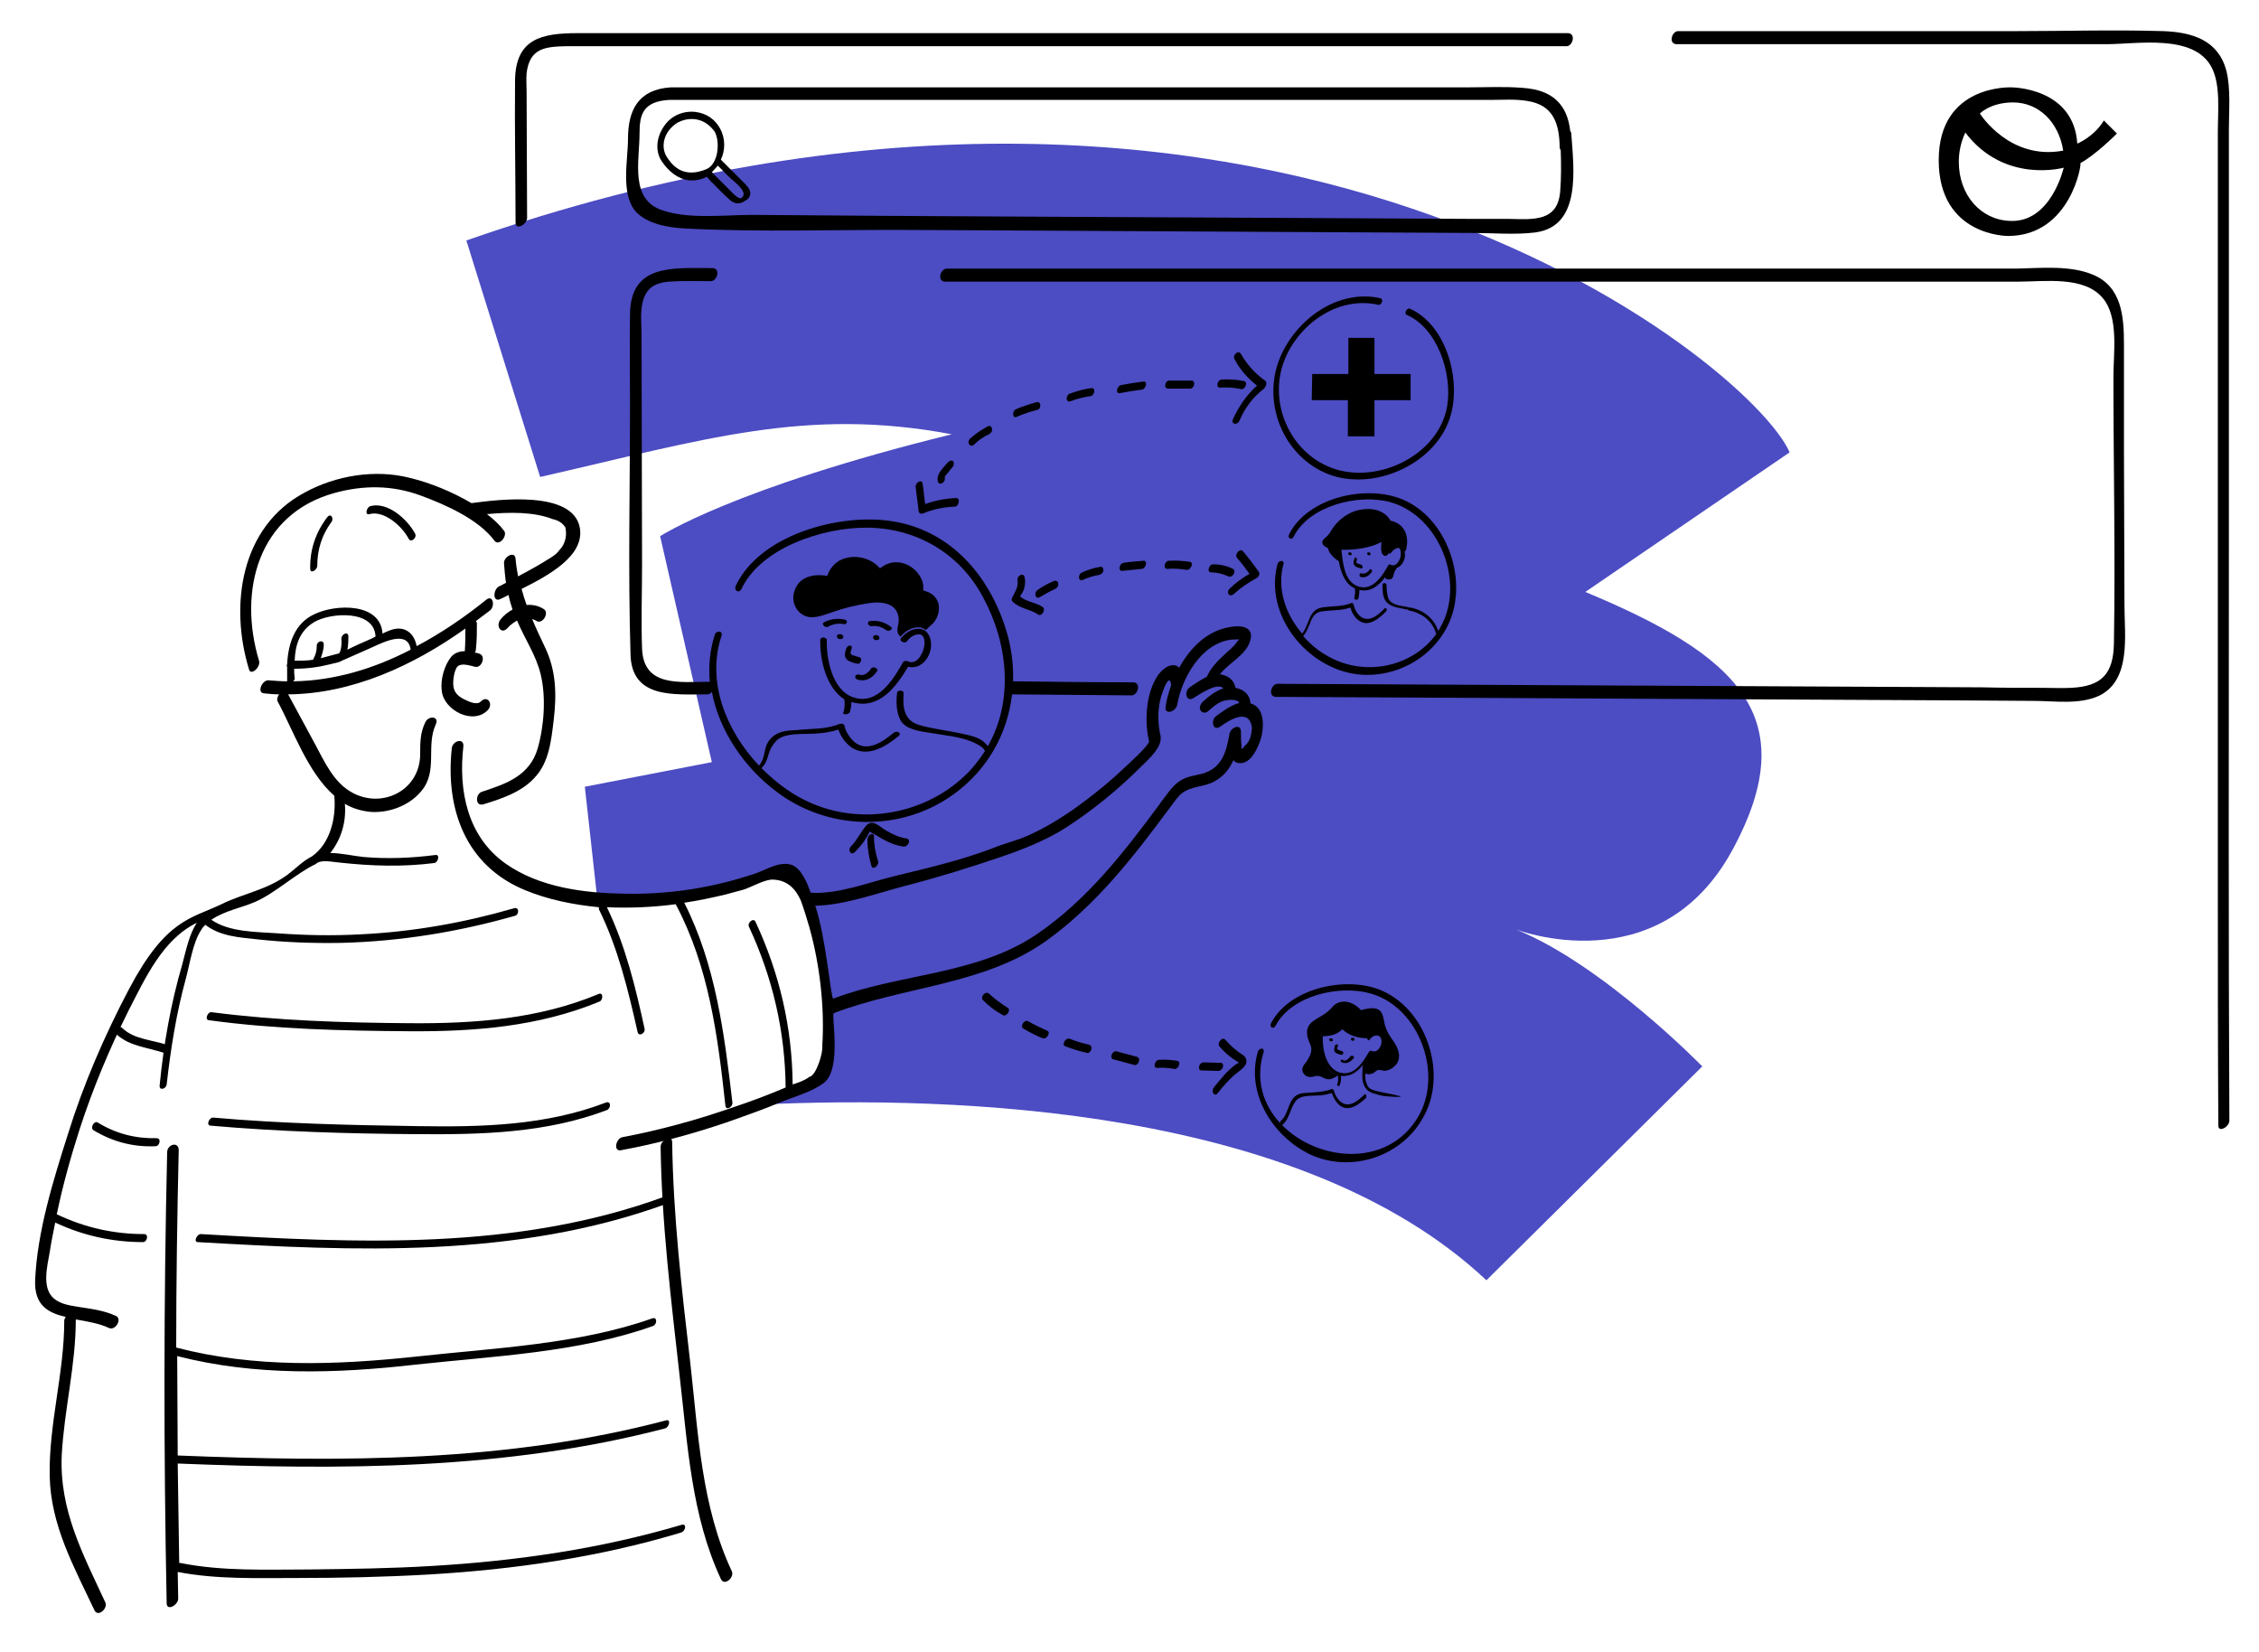 <?xml version="1.0" encoding="UTF-8" standalone="no"?> <svg xmlns="http://www.w3.org/2000/svg" xmlns:xlink="http://www.w3.org/1999/xlink" xmlns:serif="http://www.serif.com/" width="100%" height="100%" viewBox="0 0 450 329" version="1.1" xml:space="preserve" style="fill-rule:evenodd;clip-rule:evenodd;stroke-linejoin:round;stroke-miterlimit:2;"> <path d="M315.8,117.9L356.5,90.1C348.8,72.3 251.5,-7.5 92.9,47.9L107.6,95C140.1,87.6 160.5,81 189.6,86.5C146.1,97.2 131.5,106.8 131.5,106.8L141.8,151.8L116.5,156.7L119,179.2C130.8,180.2 142.8,178.4 153.8,174.1C154.8,173.7 156,173.3 157,173.6C158.1,174 158.7,175 159.2,176C164.6,186.8 164.8,199.4 164.9,211.5C164.9,212.4 164.9,213.4 164.4,214.1C164,214.7 163.3,215 162.7,215.3C159.2,216.9 155.4,218.5 151.4,220C189.9,218.2 259.3,220.4 296.1,255L339.1,212.4C339.1,212.4 319.2,192 301.9,185.1C301.9,185.1 330.5,196.2 345.1,169.3C359.6,142.6 345.8,130.4 315.8,117.9Z" style="fill:rgb(76,76,195);fill-rule:nonzero;"></path> <g> <path d="M444.1,223.1C443.9,185.7 444,148.4 444,111L444,25.8C444,22 444.4,17.7 443.5,14.1C441.9,8 436.7,6.4 430.9,6.2C421.2,5.9 411.3,6.2 401.6,6.2L334.3,6.2C333,6.2 332.3,8.8 334,8.8L419.6,8.8C425.7,8.8 436.9,6.7 440.5,13.3C442.4,16.8 441.8,22.2 441.8,26.3L441.8,177.1C441.8,192.8 441.8,208.5 441.9,224.2C441.9,225.7 444.2,224.4 444.1,223.1Z" style="fill-rule:nonzero;"></path> </g> <g> <path d="M312.3,6.6L115.1,6.6C107.9,6.6 102.7,7.7 102.6,16C102.5,25.4 102.7,34.9 102.7,44.3C102.7,46 105,44.7 105,43.4C105,35 104.9,26.6 104.9,18.2C104.9,17 104.8,15.7 104.9,14.6C105.5,9.5 108.7,9.3 112.9,9.2L312.1,9.2C313.3,9.2 314,6.6 312.3,6.6Z" style="fill-rule:nonzero;"></path> </g> <path d="M149.2,37.6C149,37.2 148.7,37 148.5,36.7L143.6,31.8C144.5,29.9 144.5,27.6 143.5,25.7C142.5,23.8 140.8,22.6 138.6,22.3C136.2,22 133.7,23 132.3,25.1C130.7,27.4 130.5,30.1 131.8,32.1C133.3,34.3 135.1,35.6 137.1,35.9C138.9,36.1 140.3,35.5 140.8,35.2C141,35.4 141.2,35.7 141.4,35.9C141.6,36.1 141.7,36.3 141.9,36.4C143.1,37.6 144.3,38.9 145.6,40C146,40.3 146.5,40.5 147,40.5C147.5,40.5 148,40.3 148.4,40C149.3,39.6 149.8,38.7 149.2,37.6ZM142.7,31.1C142.4,32 141.9,33.2 140.7,33.7C137.3,35.1 134.7,34.3 132.8,31.2C131.6,29.3 132.1,26.2 135,24.4C136,23.9 136.9,23.7 137.8,23.7C139.7,23.7 141.2,24.7 142.2,26C143,27 143.2,29.3 142.7,31.1ZM143,33L145.5,35.5C145.6,35.6 145.8,35.8 146.1,36C147,36.8 148.6,38.2 148,39.1C147.8,39.3 147.7,39.5 147.5,39.5C147.1,39.5 146.5,39 146.1,38.6L141.8,34.3C142.2,33.9 142.7,33.3 143,33Z" style="fill-rule:nonzero;"></path> <g> <path d="M131.6,228.4C131.8,243.7 133.7,259 135.4,274.2C137,287.9 137.7,301.8 143.6,314.5C144.3,316 146.3,314.2 145.8,313C139.7,300 139.1,285.5 137.5,271.4C135.8,256.8 134.1,242.2 133.9,227.5C133.9,225.8 131.6,227.1 131.6,228.4Z" style="fill-rule:nonzero;"></path> </g> <g> <path d="M41.6,203.2C54.8,205 68.2,205.3 81.4,205.4C94.4,205.5 107.3,204.5 119.4,199.5C120.2,199.2 120.2,197.5 119.2,198C107.2,203 94.4,203.9 81.6,203.8C68.4,203.7 55.2,203.3 42.1,201.6C41.4,201.5 40.7,203.1 41.6,203.2Z" style="fill-rule:nonzero;"></path> </g> <g> <path d="M23.2,206C25.9,208.5 29.6,208.6 32.9,209.8C33.7,210.1 34.4,208.5 33.5,208.2C30.5,207.1 26.8,207.1 24.4,204.8C23.7,204 22.6,205.4 23.2,206Z" style="fill-rule:nonzero;"></path> </g> <g> <g> <path d="M209,166.3C209.8,166.3 210.2,164.7 209.2,164.7C208.4,164.7 208,166.3 209,166.3Z" style="fill-rule:nonzero;"></path> </g> </g> <g> <path d="M136.3,45.5C151.4,46.3 166.7,45.7 181.8,45.8C219,46 256.2,46.2 293.4,46.4C297.4,46.4 301.8,46.8 305.8,46.3C315.1,45.1 313.5,33.6 313,26.6C313,26.4 312.9,26.2 312.8,26.1C312.2,20.9 309.4,17.9 303.3,17.5C299.7,17.2 296,17.4 292.3,17.4L133.6,17.4C127.2,17.8 125.1,21.9 125.1,27.6C125.1,31.9 123.6,38.5 126.6,42.1C128.9,44.6 133,45.3 136.3,45.5ZM127.4,26.5C127.4,22.8 128.1,20.2 133.3,19.9L296.9,19.9C299.3,19.9 301.8,19.7 304.2,20.1C309.4,20.9 310.6,24.5 310.7,29.3C310.7,29.6 310.8,29.8 310.9,29.9C311,32.6 311,35.5 310.8,38.1C310.3,44.2 305.5,43.7 300.6,43.6L294,43.6C280.9,43.5 267.7,43.5 254.6,43.4C219.7,43.2 184.8,43.1 149.8,42.8C144.3,42.8 137.3,43.7 132,41.9C125.4,39.8 127.4,32.1 127.4,26.5Z" style="fill-rule:nonzero;"></path> <path d="M423.2,120.6C423.2,110.3 423.1,100.1 423.1,89.8L423.1,68.6C423.1,63.1 422.7,57.1 416.9,54.7C412.3,52.8 406.6,53.4 401.6,53.5L188.6,53.5C187.3,53.5 186.6,56.1 188.3,56.1L402,56.1C407.3,56.1 415.2,54.9 418.9,59.4C422.1,63.2 421,70.3 421,75C421,92.7 421.4,110.4 421.1,128.1C421,134.3 418.6,136.7 412.6,137C410.7,137.1 408.7,137 406.8,137C402.8,137 398.8,137 394.9,136.9C348.1,136.7 301.3,136.4 254.5,136.2C253.2,136.2 252.5,138.8 254.2,138.8C299.3,139 344.4,139.3 389.5,139.5C394.7,139.5 399.9,139.6 405,139.6C409.3,139.6 414.1,140.4 418.1,138.6C424.6,135.5 423.2,126.5 423.2,120.6Z" style="fill-rule:nonzero;"></path> <path d="M190.4,99.2C188.3,99.3 186.2,99.7 184.3,100.4C184.1,99.1 184,97.7 183.8,96.4C183.7,95.3 182.3,96.1 182.4,97C182.6,98.6 182.8,100.2 183,101.8C183,102.2 183.4,102.4 183.8,102.3C185.9,101.4 188,101 190.3,100.9C191,100.8 191.4,99.1 190.4,99.2Z" style="fill-rule:nonzero;"></path> <path d="M188.9,92C188.1,93 186.5,94.3 186.8,95.8C187,96.9 188.4,96.1 188.2,95.2C188.1,94.8 188.6,94.5 188.8,94.2C189.1,93.8 189.4,93.4 189.7,93.1C190,92.8 190.1,92.3 189.9,91.9C189.6,91.6 189.1,91.8 188.9,92Z" style="fill-rule:nonzero;"></path> <path d="M194.1,88.5C194.9,87.7 195.9,87 197,86.5C197.4,86.3 197.7,85.9 197.6,85.4C197.6,85 197.2,84.7 196.8,84.9C195.5,85.6 194.3,86.4 193.2,87.4C192.5,88.2 193.3,89.3 194.1,88.5Z" style="fill-rule:nonzero;"></path> <path d="M206.5,80.1C205.1,80.5 203.8,80.9 202.4,81.5C201.6,81.8 201.6,83.5 202.6,83C203.9,82.4 205.3,82 206.7,81.6C207.4,81.5 207.5,79.9 206.5,80.1Z" style="fill-rule:nonzero;"></path> <path d="M217.4,77.3C215.9,77.5 214.5,77.9 213.1,78.4C212.3,78.7 212.2,80.3 213.3,79.9C214.6,79.4 215.9,79.1 217.2,78.9C218,78.9 218.4,77.2 217.4,77.3Z" style="fill-rule:nonzero;"></path> <path d="M227.7,76C226.2,76.2 224.8,76.4 223.3,76.7C222.5,76.9 222.1,78.5 223.1,78.3C224.6,78 226,77.8 227.5,77.6C228.3,77.5 228.7,75.8 227.7,76Z" style="fill-rule:nonzero;"></path> <path d="M237.1,77.4C237.9,77.4 238.3,75.8 237.3,75.8L232.9,75.8C232.1,75.8 231.7,77.4 232.7,77.4L237.1,77.4Z" style="fill-rule:nonzero;"></path> <path d="M243.3,75.6C242.5,75.7 242.1,77.3 243.1,77.2C244.5,77.1 245.9,77.2 247.2,77.5C248,77.7 248.7,76.1 247.8,75.9C246.3,75.6 244.8,75.5 243.3,75.6Z" style="fill-rule:nonzero;"></path> <path d="M252,75.8C250,74.4 248.4,72.6 247.2,70.5C246.7,69.6 245.5,70.7 245.9,71.5C247,73.6 248.5,75.3 250.4,76.8C248.3,78.7 246.8,80.9 245.6,83.5C245.2,84.6 246.5,84.7 246.9,83.8C248,81.2 249.6,79.1 251.8,77.4C252.2,76.9 252.5,76.2 252,75.8Z" style="fill-rule:nonzero;"></path> <path d="M273.8,86.9L273.8,79.7L281,79.7L281,74.5L273.8,74.5L273.8,67.3L268.6,67.3L268.6,74.5L261.4,74.5L261.3,79.7L268.5,79.7L268.5,86.9L273.8,86.9Z" style="fill-rule:nonzero;"></path> <path d="M275,59.4C266.5,57.5 258.2,63.6 255,71.2C251.3,80 255.5,90.8 264.5,94.4C273.4,97.9 285.5,92.7 288.7,83.6C291.3,76.4 288.4,64.9 280.9,61.5C280.3,61.2 279.6,62.4 280.2,62.7C286.4,65.4 289.3,74.4 288.3,80.8C286.6,91.1 273.3,97.1 264.1,92.7C256.5,89.1 252.8,79.8 255.8,71.9C258.6,64.6 266.5,58.9 274.5,60.7C275.2,60.9 275.7,59.6 275,59.4Z" style="fill-rule:nonzero;"></path> <path d="M276.4,115.4L276.7,115.4C276.9,115.4 277.1,115.4 277.2,115.3C277.4,115.1 277.6,114.8 277.6,114.5C277.7,114.2 277.8,113.8 278,113.5L278.4,112.9C278,113.1 277.5,113.1 277.1,113C276.7,113.7 276.3,114.3 275.8,114.9C276,115.2 276.2,115.4 276.4,115.4Z" style="fill-rule:nonzero;"></path> <path d="M280.3,108.2C280.4,105.8 279.2,104.2 277,103.7C276.5,102.8 274.8,100.7 270.6,101.6C268,102.2 266,104.2 265.1,105.8C265,106 264.9,106.2 264.7,106.4C264.5,106.6 264.3,106.9 264,107.1C263.7,107.4 263.4,107.6 263.4,108.1C263.5,108.5 263.8,108.8 264.2,109C264.3,109.1 264.4,109.1 264.5,109.1C264.7,110 265.3,110.7 266,111.3L266.7,111.8C267.1,114 267.9,116.3 269.9,117.2C270,117.8 269.9,118.5 269.8,119.1C269.7,119.5 270.5,119.6 270.6,119.2C270.7,118.6 270.8,118.1 270.8,117.5C273,118 274.6,116.7 275.9,115C276.4,114.4 276.8,113.7 277.2,113.1C277.6,113.2 278.1,113.2 278.5,113C279.1,112.7 279.6,112 279.8,111.2C279.9,110.8 279.9,110.3 279.8,109.9C280.2,109.6 280.2,108.9 280.3,108.2ZM276.2,109.7C276.7,109 277.6,108.4 278.5,108.5C277.6,108.3 276.7,109 276.2,109.7C276.1,109.8 276.2,110 276.3,110.1C276.2,109.9 276.1,109.8 276.2,109.7ZM279,110.9C278.8,111.6 278.3,112.6 277.5,112.6C277.3,112.6 277.2,112.6 277.1,112.5C277,112.4 276.7,112.4 276.6,112.5C275.4,114.7 273.3,118 270.3,116.7C267.7,115.6 267.5,111.9 267.2,109.5C270.1,109.6 273.3,109 275.1,108L275.2,108C275,109.5 275.2,110.2 275.5,110.5C275.6,110.6 275.7,110.6 275.8,110.7L276.1,110.7C276.3,110.6 276.5,110.5 276.6,110.2C276.6,110.2 276.5,110.2 276.5,110.1C276.5,110.1 276.6,110.1 276.6,110.2C276.7,110.3 276.9,110.3 277.1,110.1C277.4,109.7 277.8,109.3 278.3,109.2C279.1,108.8 279.1,110.3 279,110.9Z" style="fill-rule:nonzero;"></path> <path d="M271.2,112.5C270.9,112.4 270.6,112.3 270.4,112.2C270.3,112.2 270.1,112.1 270.2,111.9C270.2,111.8 270.3,111.6 270.3,111.5C270.4,111.1 269.9,110.8 269.8,111.3C269.6,111.8 269.5,112.4 270,112.8C270.3,113 270.7,113.1 271.1,113.2C271.4,113.4 271.6,112.7 271.2,112.5Z" style="fill-rule:nonzero;"></path> <path d="M272.8,113.5C272.5,114 271.8,114.4 271.2,114.2C270.8,114 270.7,114.8 271,114.9C271.9,115.2 272.7,114.7 273.2,114C273.5,113.7 273.1,113.1 272.8,113.5Z" style="fill-rule:nonzero;"></path> <path d="M268.9,110C268.4,110 268.5,110.6 269,110.6C269.4,110.6 269.3,110 268.9,110Z" style="fill-rule:nonzero;"></path> <path d="M272.7,110.6C273.2,110.6 273.1,110 272.6,110C272.2,110 272.3,110.6 272.7,110.6Z" style="fill-rule:nonzero;"></path> <path d="M254.5,112.3C252.2,120.8 257.8,129.5 265.4,132.9C273.9,136.8 284.3,132.9 288.4,124.6C292.7,115.9 288.4,103.1 279.2,99.4C272,96.5 260.5,99.1 256.8,106.4C256.4,107.2 257.3,107.7 257.7,106.9C260.8,100.7 270.6,98.3 276.9,100C286.8,102.7 292,116.2 286.9,125C286.8,125.2 286.6,125.5 286.5,125.7C285.7,123.2 283.6,121.5 280.9,121C280.8,121 280.7,121 280.7,121.1C280.7,121 280.6,120.9 280.4,120.9C280.2,120.9 280,120.8 279.8,120.8C278.5,120.6 276.9,120.3 276.5,119C276.3,118.2 276.2,117.4 276.2,116.5C276.2,116.1 275.5,116 275.4,116.4C275.4,117.4 275.4,118.6 275.9,119.5C276.5,120.6 278,121 279.3,121.2C279.6,121.3 279.9,121.3 280.2,121.4L280.5,121.4C280.5,121.5 280.6,121.6 280.7,121.6C283.3,122.1 285.4,123.7 286.1,126.3C281.3,132.9 271.9,134.8 264.7,130.8C262.8,129.8 261.1,128.4 259.6,126.7C260.2,126 260.5,125.2 260.9,124.3C261.1,123.7 261.3,123.2 261.7,122.7C262.3,121.9 263,121.8 263.9,121.7C265.6,121.5 267.4,121.6 269,121C269.3,122 269.8,123 270.7,123.6C272.6,125 274.7,123.2 276.1,121.8C276.4,121.5 276.2,120.9 275.8,121.2C274.5,122.6 272.4,124.3 270.7,122.5C270.1,121.9 269.8,121.1 269.6,120.3C269.6,120.2 269.4,120.1 269.3,120.1L269.2,120.1C267.6,120.8 265.8,120.7 264.1,120.9C262.7,121 261.8,121.4 261.1,122.7C260.5,123.9 260.2,125.2 259.4,126.2C256.1,122.4 254.3,117.3 255.7,112.2C255.8,111.6 254.8,111.5 254.5,112.3Z" style="fill-rule:nonzero;"></path> <path d="M207.2,118.9C208.2,118.3 209.1,117.8 210.2,117.3C210.6,117.1 210.9,116.7 210.8,116.2C210.8,115.8 210.4,115.6 210,115.7C208.8,116.2 207.7,116.8 206.7,117.5C205.9,118 206.2,119.5 207.2,118.9Z" style="fill-rule:nonzero;"></path> <path d="M215.7,115.5C216.8,115 217.8,114.7 219,114.5C219.4,114.4 219.8,114 219.8,113.6C219.8,113.2 219.6,112.8 219.2,112.9C217.9,113.1 216.7,113.5 215.6,114C214.7,114.3 214.7,115.9 215.7,115.5Z" style="fill-rule:nonzero;"></path> <path d="M223.8,112.1C223,112.2 222.6,113.8 223.6,113.7C224.9,113.6 226.2,113.4 227.5,113.3C228.3,113.2 228.7,111.5 227.7,111.7C226.4,111.8 225.1,111.9 223.8,112.1Z" style="fill-rule:nonzero;"></path> <path d="M232.6,113.3C233.9,113.2 235.1,113.3 236.4,113.5C237.2,113.6 237.9,112 237,111.9C235.6,111.7 234.2,111.6 232.8,111.7C232,111.7 231.6,113.4 232.6,113.3Z" style="fill-rule:nonzero;"></path> <path d="M241.2,114C242.4,114 243.6,114.3 244.7,114.8C245.5,115.2 246.4,113.7 245.6,113.3C244.4,112.7 243.1,112.4 241.7,112.4C240.9,112.3 240.3,113.9 241.2,114Z" style="fill-rule:nonzero;"></path> <path d="M201.7,119.8C203,121.2 205.2,121.3 206.8,122.4C207.5,122.9 208.4,121.4 207.7,120.9C206.4,120 204.5,119.9 203.2,118.8C203.5,118.3 203.8,117.9 204,117.3C204.2,116.5 204.3,115.7 204.1,115C203.9,113.9 202.5,114.7 202.7,115.6C202.9,117 202.2,117.8 201.6,119.1C201.5,119.3 201.5,119.7 201.7,119.8Z" style="fill-rule:nonzero;"></path> <path d="M245.8,118.3C247.1,117.1 248.6,116.1 250.2,115.2C250.7,115 251.1,114.3 250.7,113.8C249.7,112.4 248.7,111.1 247.6,109.8C247,109.1 245.9,110.4 246.4,111.1C247.3,112.1 248.1,113.2 248.9,114.3C247.5,115.1 246.1,116.1 244.9,117.3C244.2,118 244.9,119.1 245.8,118.3Z" style="fill-rule:nonzero;"></path> <path d="M259.5,213.5C259.7,213.9 260,214.3 260.4,214.4C260.9,214.6 261.4,214.5 261.8,214.4C263.7,213.8 263.9,216.1 266.5,214.2C265.2,213.8 264.4,212.9 263.8,211.7C264.4,212.9 265.3,213.8 266.5,214.2C266.6,214.8 266.6,215.4 266.4,215.9C266.2,216.3 266.8,216.5 266.9,216.1C267.1,215.5 267.2,214.9 267.1,214.3C269,214.5 270.4,213.5 271.5,212.1C271.6,212 271.6,211.9 271.7,211.8C271.6,211.9 271.6,212 271.5,212.1C271.4,212.5 271.4,212.9 271.4,213.3L271.4,213.5C271.3,214.6 271.4,215.9 272.1,216.8C272.7,217.7 274.1,217.9 275.1,218.2C276.6,218.5 279.9,218.6 278.8,218.3C277.3,217.9 275.7,217.7 274.2,217.3C273.4,217.1 272.6,216.9 272.3,216C272,215.3 271.9,214.5 272,213.8C272.3,214 272.7,214 273.1,213.9C273.8,213.8 274.1,213.1 274.7,213.1C275.2,213.1 275.6,213.4 276.3,213.2C277.1,213 277.8,212.5 278.3,211.8C279.1,210.4 278.7,208.8 277.1,206.7C276.4,205.7 275.9,204.6 275.7,203.3C275.5,202.3 275.3,201.5 274.6,201.1C273.9,200.7 272.9,200.7 271.1,201.2C270.6,200.6 269.3,199.5 267.8,199.5C266.8,199.5 265.9,199.9 265.3,200.7C264.6,201.5 263.7,202.1 262.8,202.6C261.1,203.6 259.4,204.6 261,208C261.6,209.3 260.9,210.4 260.3,211.4C259.7,212.1 259.2,212.8 259.5,213.5ZM272.4,206.5C273.4,205.2 275.6,204.7 275.7,206.9L275.7,207.2L275.7,206.9C275.6,204.7 273.4,205.2 272.4,206.5ZM262.8,206.5C262.8,206.1 263.5,205.9 263.5,206.4C264.2,206.4 264.9,206.3 265.6,206.1C266.3,205.9 266.9,205.5 267.4,205C268.3,205.9 270,206.8 272.4,206.8C272.3,207.1 272.6,207.4 272.9,207C273.7,205.9 275.3,205.9 275.2,207.6C275.1,208.6 274.3,209.8 273.2,209.3C273,209.2 272.8,209.4 272.7,209.5C271.5,211.6 269.7,214.5 266.8,213.6C264.1,212.7 263.4,208.9 263.5,206.4C263.4,205.9 262.8,206.2 262.8,206.5L262.8,207L262.8,206.5Z" style="fill-rule:nonzero;"></path> <path d="M267.1,211.2C267,211.4 267.1,211.5 267.3,211.6C268.2,212 269.1,211.5 269.7,210.7C269.9,210.4 269.2,210.1 269,210.4C268.7,210.8 268.2,211.4 267.6,211.2C267.4,211 267.2,211 267.1,211.2Z" style="fill-rule:nonzero;"></path> <path d="M269.5,207.3C270,207.3 269.9,206.7 269.4,206.7C268.9,206.7 269.1,207.3 269.5,207.3Z" style="fill-rule:nonzero;"></path> <path d="M266.1,209.7C266.4,209.9 266.8,210 267.2,210.1C267.5,210.2 267.8,209.5 267.4,209.4C267.1,209.3 266.8,209.2 266.6,209.1C266.2,209 266.4,208.6 266.5,208.4C266.7,207.9 266.1,207.9 265.9,208.3C265.8,208.8 265.6,209.4 266.1,209.7Z" style="fill-rule:nonzero;"></path> <path d="M265.2,207.4C265.7,207.4 265.6,206.8 265.1,206.8C264.6,206.8 264.7,207.4 265.2,207.4Z" style="fill-rule:nonzero;"></path> <path d="M274.5,197C267.6,194.5 256.8,196.9 253.2,203.8C252.8,204.6 253.7,205.1 254.1,204.3C257.3,198.2 266.9,196.1 273.1,197.9C282.8,200.7 287.6,214.1 282.4,222.6C276.3,232.7 262.5,231.3 255.4,224.1C255.4,224.1 255.5,224.1 255.5,224C257,222.7 257,220.5 258.3,219.1C259.3,218.1 261.1,218.3 262.4,218.2C263.4,218.2 264.3,218 265.3,217.7C265.6,218.6 266.1,219.5 266.8,220.1C268.6,221.6 270.7,220 272.1,218.7C272.3,218.4 272.1,217.7 271.8,218C270.5,219.3 268.6,220.9 266.9,219.3C266.3,218.7 265.9,218 265.7,217.2C265.7,217.1 265.5,216.9 265.3,216.9C264.1,217.4 262.7,217.5 261.4,217.6C260.4,217.7 259.1,217.6 258.2,218.2C256.5,219.4 256.7,222 255.1,223.3C255,223.4 255,223.5 255,223.7C251.7,220.1 250,215.2 251.7,209.6C252,208.7 250.9,208.6 250.6,209.4C248.1,217.7 253.5,226.3 260.9,229.9C269.2,233.8 279.5,230.3 283.7,222.2C288.4,213.5 284,200.5 274.5,197Z" style="fill-rule:nonzero;"></path> <path d="M183.5,115.2C182.6,113.4 180.8,112.1 178.8,112C177.5,111.9 176.3,112.4 175.3,113.2C174.7,112.5 174,112 173.2,111.6C171.3,110.7 169.1,110.7 167.3,111.6C166.1,112.3 165.2,113.4 164.8,114.7C162.5,114.3 159.3,114.6 158.3,117.6C157.7,119.1 158.1,120.8 159.2,121.9C161,123.6 163,122.9 165.6,122C168.1,121.1 170.6,120.5 173.3,120.1C175.6,119.8 177.4,120.2 178.3,121.3C179,122.2 179.2,123.4 178.9,124.5C178.8,125 178.5,126.2 179.4,126.8C180.7,125.2 183.1,124.3 184.4,125.5C184.7,125.3 185.2,124.7 185.6,124.4C186.7,123.4 187.2,121.9 187,120.5C186.8,119.3 185.9,118.3 184.8,117.9C184.5,117.8 184.2,117.7 183.9,117.6C184,116.9 183.9,116 183.5,115.2Z" style="fill-rule:nonzero;"></path> <path d="M169.4,128.6C169,128.5 168.7,128.9 168.6,129.1C168.3,129.9 168,131 169,131.6C169.6,131.9 170.2,132.1 170.8,132.2C171.4,132.4 171.9,131.1 171.2,130.9C170.7,130.8 170.3,130.6 169.8,130.5C169.2,130.3 169.5,129.7 169.6,129.3C169.8,129 169.7,128.7 169.4,128.6Z" style="fill-rule:nonzero;"></path> <path d="M174.6,127.5C175.5,127.5 175.3,126.5 174.5,126.5C173.6,126.5 173.8,127.5 174.6,127.5Z" style="fill-rule:nonzero;"></path> <path d="M177.4,124.8C176.2,123.9 174.8,123.5 173.3,123.7C173,123.7 172.9,123.9 172.9,124.2L172.9,124.3C173.1,124.6 173.4,124.8 173.8,124.7C174.8,124.6 175.7,124.9 176.5,125.5C177.1,125.9 178.1,125.3 177.4,124.8Z" style="fill-rule:nonzero;"></path> <path d="M167.4,127.3C168.3,127.3 168.1,126.3 167.3,126.3C166.4,126.3 166.6,127.3 167.4,127.3Z" style="fill-rule:nonzero;"></path> <path d="M168.2,123.4C166.9,123.1 165.4,123.3 164.2,123.9C163.5,124.3 164.4,125.2 165,124.8C165.9,124.3 167,124.1 168,124.3C168.8,124.5 169,123.5 168.2,123.4Z" style="fill-rule:nonzero;"></path> <path d="M169.3,141.8C169.5,141.1 169.6,140.5 169.6,139.8L169.9,139.9C175.2,141.3 178.5,136.8 180.9,132.8C183.7,133.5 185.9,130.4 185.4,127.6C185.3,126.9 185,126.3 184.5,125.8C183.2,124.6 180.8,125.4 179.5,127.1C179,127.7 180.3,128.3 180.7,127.7C180.9,127.4 181.2,127.1 181.6,126.8C184.3,125.3 184.4,127.8 184,129.2C183.6,130.6 182.5,132.5 180.8,131.7C180.5,131.6 180.1,131.6 179.9,131.9C177.9,135.4 174.8,140.5 170,138.9C165.8,137.5 164.6,131.3 164.7,127.5C164.7,126.9 163.4,126.7 163.4,127.5C163.3,131.4 164.6,137 168.2,139.3C168.3,140.2 168.3,141.1 168,141.9C167.7,142.4 169.1,142.4 169.3,141.8Z" style="fill-rule:nonzero;"></path> <path d="M171.3,134.4C171,134.3 170.6,134.3 170.4,134.6C170.3,134.9 170.4,135.2 170.7,135.3C172.3,135.9 173.8,135.1 174.7,133.7C175.1,133.1 173.8,132.6 173.5,133.2C173.1,133.8 172.2,134.7 171.3,134.4Z" style="fill-rule:nonzero;"></path> <path d="M176.9,103.7C166.7,102.4 151.4,106.6 146.6,116.6C146.1,117.6 147.2,118.3 147.7,117.3C151.6,109.1 163.8,105.1 172.5,105.1C182.4,105.1 191.1,110.1 195.8,118.9C200.9,128.3 201.9,139.6 196.8,148.6C196.7,148.5 196.6,148.4 196.5,148.3C195.3,146.8 193.2,146.5 191.5,146.1C188.8,145.5 185.8,145.2 183.1,144.4C180.1,143.5 179.8,141 180,138.1C180.1,137.4 178.7,137.4 178.7,138C178.5,139.8 178.5,142.2 179.6,143.8C180.8,145.4 183.6,145.7 185.5,146C188.3,146.5 191.4,146.7 194,147.9C195.5,148.6 196,149.1 196.2,149.6C195.1,151.3 193.8,153 192.2,154.5C183.7,162.6 170.4,164.6 160,159.2C157,157.7 154.2,155.5 151.7,153C153.4,151.2 152.6,149.9 154.5,147.7C156.1,145.8 160.2,146.3 162.6,146.1C164.1,146 165.6,145.8 167,145.3C167.5,146.8 168.5,148.1 169.8,149C173,150.9 176.6,148.6 179,146.6C179.7,146 178.7,145.5 178.1,145.9C175.7,147.9 172.3,150.2 169.7,147.3C169,146.5 168.4,145.5 168.2,144.5C168.1,144.1 167.6,144.1 167.2,144.2C164.6,145.3 161.6,145.1 158.9,145.4C157.3,145.5 155.6,145.5 154.2,146.5C151.7,148.4 152.9,150.4 151.2,152.5C144.7,145.6 140.7,135.9 143.7,126.7C144.1,125.6 142.7,125.5 142.4,126.4C141.4,129.5 141.1,132.7 141.4,135.8L141.2,135.8C135.4,135.8 128.2,136.9 127.9,129.2C127.7,123.6 127.9,118 127.9,112.4C127.9,97.1 127.8,81.9 127.8,66.6C127.8,65 127.6,63.2 127.8,61.5C128.2,57.9 129.8,56.4 133.2,56.1C136,55.9 138.8,56 141.6,56C142.9,56 143.6,53.4 141.9,53.4C134,53.4 125.6,52.5 125.5,62.6C125.4,68.6 125.5,74.5 125.5,80.5C125.5,97.1 125.1,113.7 125.6,130.3C125.8,139.2 134.2,138.3 140.9,138.3C141.3,138.3 141.6,138.1 141.8,137.8C143.3,145.7 148.4,153 154.7,157.7C165,165.5 179.6,165.8 190.1,158.1C196.8,153.2 200.7,146.1 201.6,138.3C209.5,138.4 217.4,138.4 225.4,138.5C226.7,138.5 227.4,135.9 225.7,135.9C217.7,135.9 209.8,135.8 201.8,135.7C201.9,132.9 201.6,130.1 200.9,127.2C197.8,115.3 189.6,105.3 176.9,103.7Z" style="fill-rule:nonzero;"></path> <path d="M173.4,166.2C173,166.4 172.8,166.8 172.8,167.3C172.8,169.1 173.1,170.8 173.6,172.5C173.9,173.4 175.2,172.3 174.9,171.5C174.4,169.9 174.1,168.3 174.1,166.7C174.2,166.2 173.8,166 173.4,166.2Z" style="fill-rule:nonzero;"></path> <path d="M197,197.9C196.3,197.3 195.2,198.6 195.8,199.2C197,200.4 198.3,201.4 199.8,202.2C200.5,202.6 201.5,201.1 200.7,200.7C199.4,199.9 198.2,199 197,197.9Z" style="fill-rule:nonzero;"></path> <path d="M208.6,205.3C207.3,204.7 206,204.1 204.8,203.4C204,203 203.1,204.5 203.9,204.9C205.1,205.6 206.4,206.3 207.7,206.8C208.5,207.1 209.4,205.6 208.6,205.3Z" style="fill-rule:nonzero;"></path> <path d="M217,208.1C215.7,207.8 214.3,207.4 213.1,206.9C212.3,206.6 211.4,208.1 212.2,208.4C213.6,208.9 215,209.4 216.5,209.7C217.2,210 217.9,208.4 217,208.1Z" style="fill-rule:nonzero;"></path> <path d="M226.5,210.5C225.1,210.1 223.8,209.8 222.4,209.4C221.6,209.2 220.9,210.8 221.8,211C223.2,211.4 224.5,211.7 225.9,212.1C226.7,212.4 227.4,210.8 226.5,210.5Z" style="fill-rule:nonzero;"></path> <path d="M234.5,211.3C233.3,211.1 232.1,211 230.8,211.1C230,211.2 229.6,212.8 230.6,212.7C231.7,212.6 232.8,212.7 233.9,212.9C234.7,213.1 235.4,211.4 234.5,211.3Z" style="fill-rule:nonzero;"></path> <path d="M243.6,212.6C243.7,212.3 243.7,211.7 243.2,211.7C242.1,211.7 240.9,211.6 239.8,211.6C239.4,211.6 239,211.9 238.9,212.3C238.8,212.6 238.8,213.2 239.3,213.2C240.4,213.2 241.6,213.3 242.7,213.3C243.1,213.3 243.4,213 243.6,212.6Z" style="fill-rule:nonzero;"></path> <path d="M246.3,209.2C245.5,208.6 244.8,207.9 244.1,207.1C243.5,206.4 242.4,207.7 242.9,208.4C243.6,209.2 244.3,209.9 245.1,210.5C245.5,210.8 245.9,211.1 246.4,211.4C247.1,211.9 246.9,211.5 246.2,212C244.5,213.2 243.1,215 241.8,216.6C241.2,217.4 241.9,218.6 242.6,217.7C243.6,216.4 244.7,215.2 245.9,214.1C246.6,213.5 247.8,212.8 248.2,211.9C248.4,211.4 248.3,210.9 248,210.5C247.6,210 246.8,209.7 246.3,209.2Z" style="fill-rule:nonzero;"></path> <path d="M180.6,167C179,166.8 177.7,166.1 176.3,165.3C175.6,164.9 174.5,163.8 173.6,163.9C173.1,163.9 172.8,164.2 172.5,164.5C171.4,165.8 170.7,167.4 169.5,168.6C168.8,169.3 169.5,170.5 170.3,169.7C171,169 171.7,168.2 172.3,167.3C172.4,167.2 173.1,165.9 173.3,165.6C173.4,165.8 174,166.1 174.1,166.1C175.9,167.2 177.7,168.3 179.9,168.6C180.9,168.8 181.6,167.2 180.6,167Z" style="fill-rule:nonzero;"></path> <path d="M120.7,219.6C108.7,224.2 96,224.5 83.3,224.3C69.7,224.1 56.1,223.8 42.5,222.6C41.7,222.5 41,224.1 41.9,224.2C55.6,225.4 69.3,225.8 83.1,225.9C95.9,226 108.8,225.7 120.9,221.1C121.7,220.8 121.8,219.2 120.7,219.6Z" style="fill-rule:nonzero;"></path> <path d="M31.2,226.7C27,226.8 23.1,225.8 19.5,223.6C18.8,223.1 17.9,224.6 18.6,225.1C22.4,227.4 26.5,228.5 31,228.3C31.8,228.3 32.2,226.7 31.2,226.7Z" style="fill-rule:nonzero;"></path> <path d="M40,245.8C39.2,245.8 38.5,247.4 39.4,247.4C70.8,249.2 102.7,250.7 132.7,239.8C133.5,239.5 133.6,237.9 132.5,238.3C102.8,249.2 71.2,247.6 40,245.8Z" style="fill-rule:nonzero;"></path> <path d="M135.8,303.7C119.6,308.5 103,310.9 86.1,311.9C77.9,312.4 69.8,312.5 61.6,312.6C53.1,312.6 44.3,313 35.9,311.3L35.7,311.3C35.6,304.7 35.5,298.1 35.4,291.5C67.9,292.8 100.8,292.8 132.5,284.5C133.3,284.3 133.7,282.6 132.7,282.9C100.9,291.3 68,291.2 35.4,289.9C35.4,283.3 35.3,276.7 35.3,270.1C50.9,274.1 67,273.6 82.8,271.8C98.4,270.1 115.3,269.4 130.1,264.1C130.9,263.8 131,262.2 129.9,262.6C115.2,267.8 98.3,268.5 82.9,270.2C66.9,271.9 50.8,272.5 35.1,268.4C35.1,255.3 35.3,242.2 35.6,229.1C35.6,227.3 33.4,227.9 33.3,229.4C32.6,259.4 32.6,289.3 33.2,319.3C33.2,321 35.5,319.7 35.5,318.4C35.5,316.6 35.4,314.8 35.4,313.1C43.2,314.6 51.2,314.3 59.1,314.3C67.9,314.3 76.7,314.1 85.5,313.6C102.4,312.6 119.2,310.2 135.5,305.3C136.7,305 136.8,303.4 135.8,303.7Z" style="fill-rule:nonzero;"></path> <path d="M51.6,131.6C47.4,117.7 51.4,102.4 66.6,98.2C72.4,96.6 78.1,96.6 83.8,98.7C88.7,100.5 95.3,103.4 98.5,107.7C99.4,108.9 101.2,106.7 100.4,105.7C99.5,104.5 98.3,103.4 97,102.4C101.4,102 106.3,101.9 110.1,103.4C111.1,103.6 112,104.1 112.6,105C112.9,106.1 112.9,108.1 111.4,109.6C110.8,110.6 108.8,111.6 107.7,112.3C106.2,113.2 104.7,114 103.2,114.8C103,113.7 102.8,112.5 102.7,111.3C102.6,109.6 100.3,110.9 100.4,112.2C100.5,113.5 100.6,114.8 100.8,116.1C100.3,116.3 99.9,116.6 99.4,116.8C98.2,117.4 98.1,120.1 99.7,119.3C100.2,119.1 100.7,118.8 101.3,118.5C101.5,119.5 101.8,120.5 102.1,121.4C101.2,121.9 100.3,122.6 99.7,123.4C98.7,124.6 99.8,126.5 101.1,125.1C101.6,124.5 102.3,124 103,123.6C104.5,127.2 106.8,130.5 107.7,134.3C108.8,138.8 108.4,144.6 107.1,149.1C105.5,154.5 100.9,156.1 96,157.7C94.7,158.1 94.6,160.7 96.3,160.2C99.9,159.1 103.8,157.8 106.4,155C109.4,151.9 109.8,147.5 110.3,143.4C110.9,138.4 110.8,133.6 108.6,129C107.7,127.1 106.8,125.2 106,123.3C106.3,123.4 106.6,123.5 106.9,123.7C108.1,124.4 109.5,122 108.3,121.3C107.2,120.6 106,120.4 104.9,120.5C104.5,119.4 104.2,118.4 103.9,117.3C109.3,114.6 116.5,110.7 115.5,105.1C114.1,97.6 99.2,99.5 94,100.2L93.9,100.2C90,97.9 85.5,96.1 81.7,95.2C74.8,93.4 66.9,94.7 60.7,98.1C47.9,104.9 45.7,120.6 49.6,133.3C49.9,134.7 52,132.9 51.6,131.6Z" style="fill-rule:nonzero;"></path> <path d="M65.2,103C62.9,106 61.7,109.5 61.8,113.3C61.8,114.4 63.2,113.5 63.2,112.7C63.2,109.5 64.1,106.6 66,104C66.6,103.3 65.9,102.1 65.2,103Z" style="fill-rule:nonzero;"></path> <path d="M73.8,100.8C73,101 72.6,102.7 73.6,102.4C76.5,101.6 80.1,104.8 81.4,107.3C81.9,108.2 83.1,107.1 82.7,106.3C81.2,103.5 77.3,99.9 73.8,100.8Z" style="fill-rule:nonzero;"></path> <path d="M37,195C37.8,192.1 38.4,187.7 40.1,185.2C40.3,184.8 40.6,184.5 40.9,184.2C43.9,186.5 47.6,186.7 51.3,187.1C56.8,187.7 62.4,187.9 68,187.8C79.8,187.5 91.4,185.6 102.6,182.4C103.4,182.2 103.5,180.6 102.4,180.9C92.4,183.8 82.2,185.6 71.8,186.1C66.3,186.4 60.9,186.3 55.4,185.9C51.2,185.6 45.7,185.7 42.1,183.2C44.7,181.4 48.2,180.8 50.9,179.6C54.8,177.9 59.2,173.8 62.9,172.1C63.9,171.1 66.2,171.7 67.6,171.8C74,172.5 80.1,172.7 86.5,171.9C87.3,171.8 87.7,170.1 86.7,170.3C82,170.9 77.2,171.1 72.5,170.7C70.4,170.5 68,169.9 65.8,169.9C68,167.1 69,163.7 68.7,160.1C70.2,161 71.9,161.5 73.7,161.7C77.4,162 81.5,160.5 83.9,157.6C87.3,153.6 84.8,148.7 86.8,144.3C87.6,142.6 85.3,142.5 84.7,143.9C83.7,146 83.7,147.9 83.7,150.2C83.7,157.2 76.5,161.1 70.4,158C66.5,156 64.7,151.8 62.7,148.1C60.9,144.8 59.2,141.6 57.4,138.3C70.1,138.2 82.3,132.6 92.7,125.2C92.7,126.7 92.7,128.1 92.6,129.6L92.6,129.7C91.6,129.7 90.6,130 89.9,130.8C88.5,132.5 87.7,135.4 88,137.6C88.4,141.5 94.3,144.5 97.2,141.4C98.3,140.2 97.1,138.4 95.8,139.7C95.1,140.5 93.5,139.8 92.7,139.4C91.4,138.8 90.4,138 90.3,136.5C90.2,135.5 90.5,133.3 91.2,132.7C92,132 93.7,132.6 94.6,132.8C95.9,133.2 96.9,130.7 95.5,130.2C95.2,130.1 94.9,130 94.6,130C94.7,129.8 94.8,129.6 94.8,129.3C95,127.6 95,125.9 95,124.2C95,124 94.9,123.8 94.8,123.7C95.7,123 96.7,122.3 97.6,121.6C98.7,120.7 98.2,118.3 96.8,119.5C92.6,122.9 87.9,126.1 83,128.7C82.7,126.9 81.5,125.2 79.4,125.2C78.3,125.2 77.2,125.7 76.2,126.2C75.8,120 66.9,120.3 62.7,122.3C58.7,124.1 57.4,128.2 57.2,132.3C57.1,132.5 57.1,132.7 57.2,132.8L57.2,135.7C56,135.7 54.7,135.6 53.5,135.5C52.2,135.4 51.1,138 52.6,138.1C53.6,138.2 54.6,138.3 55.6,138.3C55.3,138.7 55.1,139.3 55.3,139.7C58.3,145.2 61.3,153.9 66.6,158.5C67,163.1 65.7,168.1 62.1,170.6C60.3,171.5 58.9,173 57.3,174.2C53.1,177.3 48.6,177.9 44.1,180.1C38.1,183 33.1,183 25.7,197C20.8,206.3 16.6,216 13.5,226C10.6,235.1 7.4,245.4 7,255C6.8,260 9.6,261.5 13.1,262.3C12.9,262.6 12.8,262.8 12.8,263.1C12.8,273.5 9.7,283.6 9.9,294C10.1,303.8 14.7,312 18.8,320.7C19.5,322.2 21.5,320.4 21,319.2C16.5,309.5 11.8,300.8 12.3,289.8C12.8,280.7 15.1,271.9 15.1,262.8C17.4,263.2 19.8,263.6 21.7,264.5C23,265.1 24.4,262.7 23.1,262.1C20.7,261 18.2,260.7 15.6,260.3C13.9,260 12.1,259.8 10.7,258.6C8.3,256.5 9.4,252.3 9.9,249.4C10.2,247.4 10.6,245.5 11,243.5C16.5,246.1 22.4,247.4 28.5,247.4C29.3,247.4 29.7,245.8 28.7,245.8C22.6,245.8 16.9,244.5 11.4,241.9L11.3,241.9C12.5,236.1 14.1,230.4 15.9,224.8C18.5,216.8 21.8,208.9 25.6,201.3C28.9,194.9 32.4,187.1 39.2,183.8C37.7,186.1 37.1,189.1 36.3,192.1C34,200 32.6,208 31.8,216.2C31.7,217.3 33.1,216.9 33.2,216C34,209 35.1,201.9 37,195ZM62.6,123.9C65.8,122 74.5,121.4 74.8,126.7L74.8,126.8C74.5,126.9 74.3,127.1 74,127.2C72.4,127.9 70.8,128.6 69.2,129.4C69.4,128.4 69.4,127.4 69.4,126.7C69.3,125.6 67.9,126.4 68,127.3C68.1,128.1 68,129.4 67.6,130.1C67.5,130.1 67.5,130.2 67.3,130.2C66.2,130.5 65.1,130.8 63.9,131.1C64.2,130.2 64.5,129.3 64.5,128.4C64.5,127.3 63.1,127.7 63.1,128.6C63.1,129.6 62.9,130.4 62.4,131.3L62.4,131.4C61.2,131.6 59.9,131.6 58.7,131.6C58.8,128.5 59.7,125.6 62.6,123.9ZM67.5,130.1C67.7,129.9 67.8,130 67.5,130.1ZM58.6,133.2C61.1,133.2 63.4,132.9 65.8,132.3C66.4,132.1 67.5,132 68.1,131.6C70.1,130.7 72.2,129.8 74.2,128.9C76.6,127.8 81.3,125.5 81.8,129.4C74.5,133.2 66.5,135.6 58.4,135.7C58.6,135.5 58.8,135.2 58.7,135C58.6,134.3 58.6,133.7 58.6,133.2Z" style="fill-rule:nonzero;"></path> <path d="M250,140.5C249.7,140.3 249.4,140.2 249.1,140.1C249,138.4 247.8,137.3 246.1,137C245.9,135.5 244.6,134.5 243,134.3C244.9,131.9 248.4,130.4 249.1,127.4C249.8,124.7 246.9,124.5 245,124.9C240.5,125.6 237.1,129 234.9,133C234.6,132.7 234.3,132.5 233.8,132.5C232.5,132.4 231.2,133.7 230.6,134.6C228.3,138 228,143.4 228.8,147.2C228.8,147.3 228.8,147.4 228.9,147.5C229.2,148.3 224.4,152.5 223.9,153C221.4,155.4 218.7,157.6 215.9,159.7C212.7,162.1 209.3,164.3 205.7,166C203.1,167.3 200.3,167.9 197.6,169C191.3,171.4 184.7,172.9 178.2,174.5C173.2,175.7 166.8,178.2 161.5,177.8C160.8,175.9 159.7,173.1 157.8,172.3C155.4,171.4 152.5,173.3 150.4,174C142.1,176.8 133.3,178.2 124.5,178C116.5,177.9 107.5,176.8 100.7,172C93.1,166.6 91.3,157.5 92.3,148.7C92.5,146.9 90.2,147.5 90,149C88.7,161.1 92.7,172.4 104.6,177.3C109.2,179.2 114.2,180.2 119.3,180.7L119.3,181.1C123.1,188.8 125.1,197.1 127,205.5C127.2,206.6 128.6,205.8 128.4,204.9C126.6,196.6 124.6,188.4 120.9,180.7C125.5,180.9 130.1,180.7 134.6,180.1C141.2,192.5 143,206.4 144.5,220.2C144.6,221.3 146,220.5 145.9,219.6C144.3,206 142.6,192.2 136.3,179.8C139.1,179.4 141.8,178.8 144.4,178.2C145.6,177.9 146.9,177.5 148.1,177.2C149.7,176.7 152.4,175.1 154,175.2C156.9,175.3 158.5,177.1 159.5,179.3C160.1,180.9 160.8,183.2 161.2,184.6C163.3,192 164.3,200.7 163.8,208.3C164,209.6 162.6,214.3 161.2,214.5C160.3,215.2 159.1,215.6 157.9,216C157.8,204.7 155.3,193.9 150.5,183.6C150.1,182.7 148.8,183.8 149.2,184.6C153.9,194.7 156.4,205.4 156.5,216.6C153,218.1 149.5,219.4 145.9,220.6C138.7,223.1 131.4,225.1 124,226.5C122.7,226.7 122.1,229.4 123.7,229.1C130.8,227.8 137.8,225.9 144.6,223.6C148.3,222.3 152,221 155.6,219.5C158.3,218.4 161.7,217.5 164.1,215.7C167.8,212.9 165.5,202 166.1,201.8C179.8,196.5 196.1,196.2 208.4,187.4C218.3,180.3 225.6,170.9 232.8,161.2C233.5,160.3 234.2,159.2 235,158.4C236.9,156.5 239.5,156.9 241.8,155.7C243.7,154.7 244.9,153.2 245.7,151.4C246,151.8 246.4,152 247,152C249.3,152.1 250.7,148.7 251.2,147C251.7,145.3 252,141.8 250,140.5ZM248,148.5C247.4,149.3 247.2,149.4 247.3,148.5C247.2,147.6 247.2,146.8 247.2,145.9C247.3,144 245.2,144.8 244.9,146.2C244.3,149.8 243.4,153 239.5,154.1C238,154.5 236.5,154.6 235.1,155.5C233.4,156.6 232.3,158.5 231.1,160C231.1,160.1 231,160.1 231,160.2L230.9,160.3C223.8,169.9 216.5,179.3 206.5,186.1C194.6,194.2 179.1,193.9 166,198.9C165.5,199.1 164.6,186.9 162.4,180.4C168.3,180.3 175,177.8 180.5,176.4C186.7,174.8 193.8,172.6 199.3,170.7C203.2,169.4 208.4,167.4 212.4,164.8C217.8,161.3 222.8,157.2 227.3,152.7C228.8,151.2 231.9,148.6 231.1,146.2C230.6,143.7 230.6,141.2 231.3,138.7C231.6,137.7 233,133.7 233.3,136.5C232.8,137.9 232.4,139.3 232.2,140.7C231.9,142.5 234.2,141.8 234.5,140.4C235.4,135.1 239.3,128.1 245.3,127.4C245.5,127.4 246.8,127.3 246.9,127.4C246.8,127.3 246.3,128 246.3,128C245.7,128.9 244.7,129.6 244,130.3C242.5,131.7 241.2,133 240.4,134.8C239.2,135.4 238,136.2 237,136.9C235.8,137.7 236.3,140 237.8,139C238.8,138.4 242.5,135.8 243.7,137.1C242.2,137.6 240.9,138.6 239.8,139.6C239.3,140 238.8,140.8 239.1,141.4C239.4,142 240.1,142.1 240.6,141.7C241.5,140.9 242.5,140 243.7,139.6C244.4,139.4 246.4,139.1 246.9,140C245.1,140.5 243.4,141.8 242.3,142.6C241.1,143.4 241.6,145.8 243.1,144.7C244.9,143.4 248.9,140.9 249.4,145C249.3,146.3 249,147.8 248,148.5Z" style="fill-rule:nonzero;"></path> </g> <path d="M419.1,24C417.1,27.3 413.8,28.6 413.8,28.6C413.1,17.4 400.7,17.4 400.7,17.4C400.7,17.4 386.2,16.7 386.2,31.9C386.2,47.1 400,47 400,47C412.6,47 414.8,32.2 414.4,32.5C417.4,30.9 421.7,26.6 421.7,26.6L419.1,24ZM401,20.4C406.1,20.4 410.1,24.3 411,30C400.4,32 394.5,22.8 394.4,22.6C396.2,21 398.7,20.4 401,20.4ZM400.4,44C394.6,43.8 390.2,38.9 390.2,32.2C390.2,30.1 390.7,28.1 391.5,26.4C399.3,36.7 411.1,33.4 411.1,33.4C411.1,33.4 408.6,44.4 400.4,44Z" style="fill-rule:nonzero;"></path> </svg> 